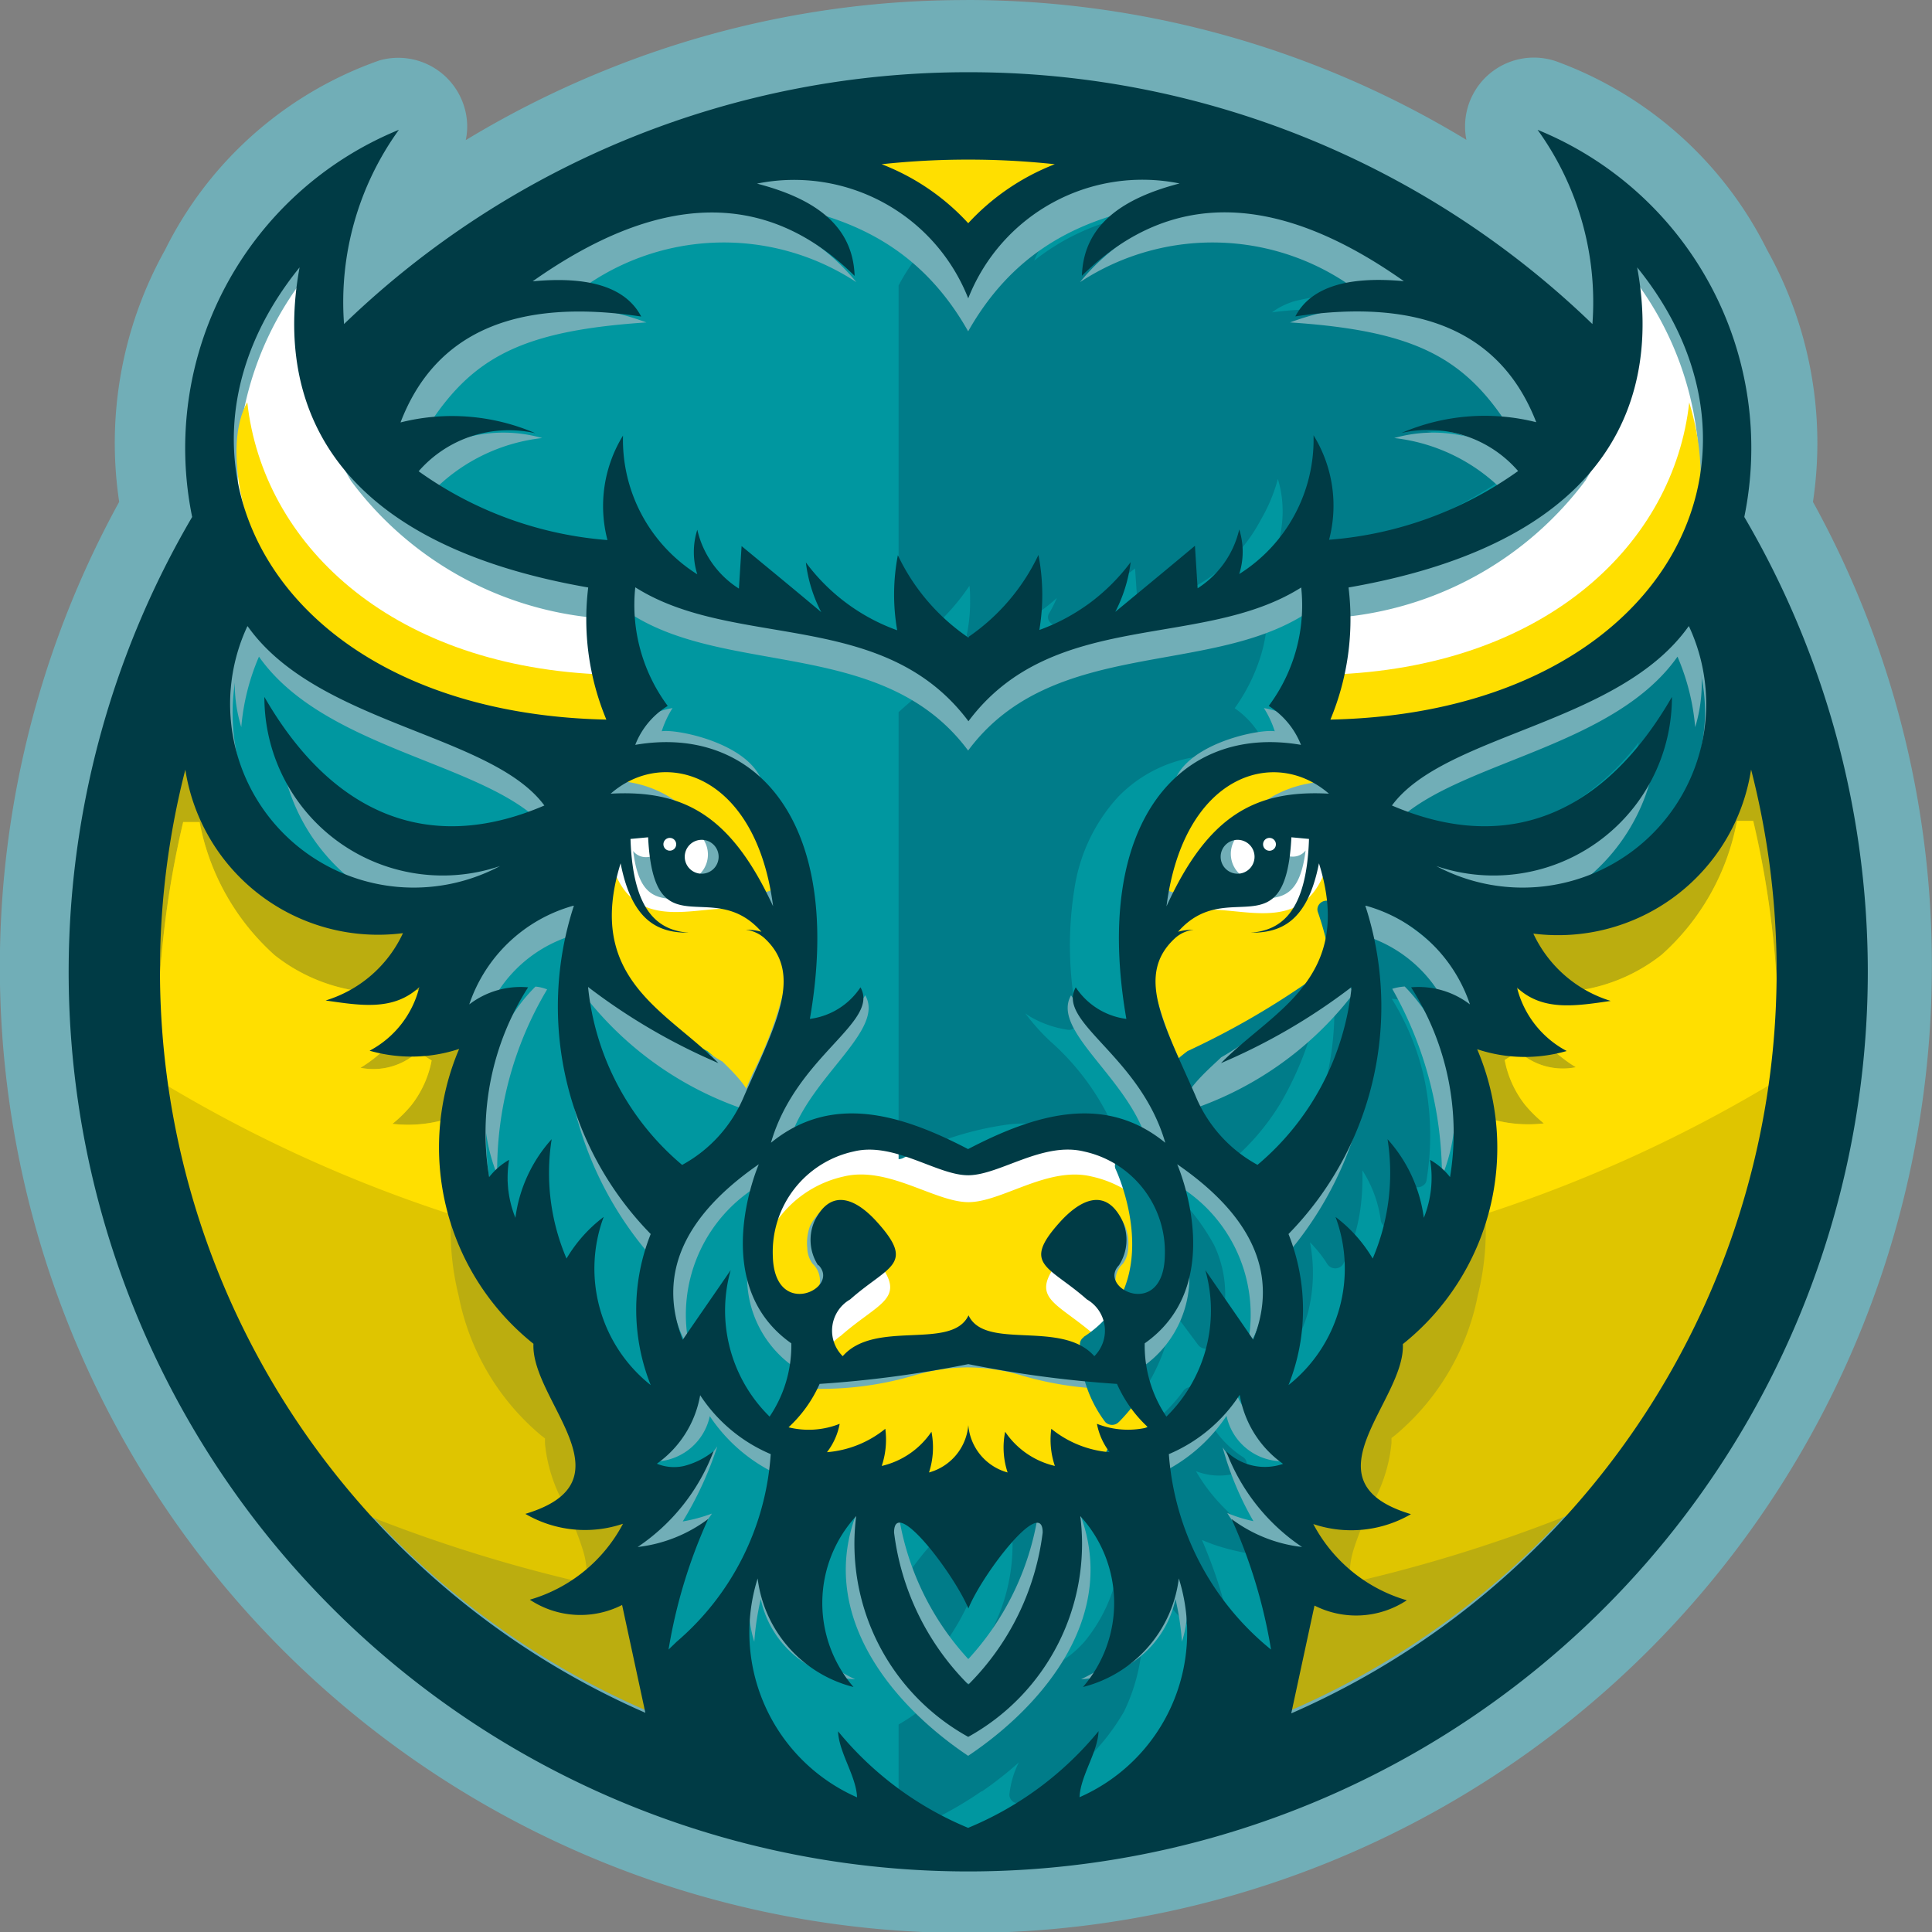 <svg xmlns="http://www.w3.org/2000/svg" width="26" height="26.004" viewBox="0 0 26 26.004"><rect x="0" y="0" width="26" height="26.004" fill="#808080" stroke="none"/><g transform="translate(-6.358 -6.079)"><g transform="translate(6.358 6.079)"><path d="M42.89,29.31a12.953,12.953,0,0,1,6.734,1.882.926.926,0,0,1,1.208-1.057,5.137,5.137,0,0,1,2.839,2.539,5.328,5.328,0,0,1,.617,3.39,12.877,12.877,0,0,1,1.6,6.249h0a13,13,0,1,1-24.394-6.249,5.328,5.328,0,0,1,.617-3.39A5.1,5.1,0,0,1,35,30.122a.928.928,0,0,1,1.142.641.894.894,0,0,1,.016.433,13.034,13.034,0,0,1,1.875-.94,12.86,12.86,0,0,1,4.859-.945Z" transform="translate(-29.89 -29.31)" fill="#71aeb7"></path><path d="M48.139,49.19l-.009.047a3.678,3.678,0,0,0,.444,2.6,4.626,4.626,0,0,0,3.188,1.833l.107.02a.122.122,0,0,1,.09.142,3.271,3.271,0,0,0,.007.93,5.305,5.305,0,0,0,.228.92.126.126,0,0,1-.066.156.107.107,0,0,1-.048.007,5.69,5.69,0,0,1-3.706-1.3,4,4,0,0,1-1-1.353,3.753,3.753,0,0,1-.325-1.6,4.326,4.326,0,0,1,.9-2.495.1.1,0,0,1,.156-.017.131.131,0,0,1,.039.121Zm17.491.048-.009-.048a.126.126,0,0,1,.039-.119.1.1,0,0,1,.156.017,4.33,4.33,0,0,1,.9,2.495,3.753,3.753,0,0,1-.325,1.6,4,4,0,0,1-1,1.353,5.68,5.68,0,0,1-3.706,1.3.086.086,0,0,1-.048-.007.126.126,0,0,1-.066-.156,5.306,5.306,0,0,0,.228-.92,3.271,3.271,0,0,0,.007-.93.121.121,0,0,1,.09-.142l.107-.02a4.639,4.639,0,0,0,3.186-1.833,3.663,3.663,0,0,0,.446-2.6Z" transform="translate(-43.85 -45.365)" fill="#fff" fill-rule="evenodd"></path><path d="M51.817,64.589c.31.054.519.727.354.963-4.18.674-5.707-3.5-5.053-4.622.209,1.893,1.9,3.519,4.7,3.659Zm10.008,0c-.362.142-.461.689-.383,1.075,3.322-.076,5.9-2.046,5.081-4.732-.209,1.891-1.9,3.517-4.7,3.657Z" transform="translate(-43.79 -55.516)" fill="#ffdf00" fill-rule="evenodd"></path><path d="M87.648,93.353l.371.035,0,.114c-.041,1.328-.585,1.5-1.155,1.483-.106,0-.212-.013-.315-.024a1.586,1.586,0,0,0-.516,0l-.125-.2a1.183,1.183,0,0,1,.971-.4c.3-.013.544-.022.622-.652l-.017.02a.215.215,0,0,1-.153.063.212.212,0,0,1-.1-.022.369.369,0,0,1-.369.354.362.362,0,0,1-.259-.108.369.369,0,1,1,.522-.522l0,0a.224.224,0,0,1,.048-.075.216.216,0,0,1,.306,0,.177.177,0,0,1,.037.052l.007-.136.123.013Zm-9.6.024.382-.035.007.136a.2.2,0,0,1,.037-.05.216.216,0,0,1,.306,0,.224.224,0,0,1,.048.075l0,0a.369.369,0,1,1,.261.63.362.362,0,0,1-.259-.108.371.371,0,0,1-.108-.248.21.21,0,0,1-.1.022.215.215,0,0,1-.153-.063l-.017-.02c.078.63.322.639.622.652a1.187,1.187,0,0,1,.971.4l-.125.2a1.489,1.489,0,0,0-.516,0c-.1.009-.209.02-.315.024-.57.019-1.114-.153-1.155-1.483l0-.114.11-.013Z" transform="translate(-69.931 -82.264)" fill="#fff" fill-rule="evenodd"></path><path d="M86.547,89.192a2.117,2.117,0,0,1-.061,1.7,3.515,3.515,0,0,1-.939,1.017,2.99,2.99,0,0,0-.8.859L84.63,93a.123.123,0,0,1-.164.054.116.116,0,0,1-.056-.06l-.246-.557a5.292,5.292,0,0,1-.447-1.239,1.064,1.064,0,0,1,.348-1.03.645.645,0,0,1,.149-.1.105.105,0,0,1-.034-.006l-.231-.065a.121.121,0,0,1-.086-.142,3.731,3.731,0,0,1,.222-.889,2.358,2.358,0,0,1,.412-.695,1.746,1.746,0,0,1,.294-.272l.007,0a1.518,1.518,0,0,1,.33-.183,1.375,1.375,0,0,1,.348-.091,1.418,1.418,0,0,1,.773.119,1.579,1.579,0,0,1,.371.24.123.123,0,0,1,.03.145l-.084.207a.123.123,0,0,1-.119.076,2.554,2.554,0,0,0-.667.041,1.537,1.537,0,0,0-.54.224,1.951,1.951,0,0,0-.475.464,4.184,4.184,0,0,0-.44.764.132.132,0,0,1-.022.034.616.616,0,0,1,.078-.022.125.125,0,0,1,.129.048,1.094,1.094,0,0,0-.242.207c.587-.17,1.744.57,1.887-1.129a.105.105,0,0,1,.034-.006l.233-.013a.109.109,0,0,1,.125.076ZM80.48,96.521a2.542,2.542,0,0,1,.753-.117,2.6,2.6,0,0,1,.753.117,4.441,4.441,0,0,0,1.4.17h.078l.034.071a2.091,2.091,0,0,0,.173.307,1.509,1.509,0,0,0,.248.281l.164.147-.211.061a1.107,1.107,0,0,1-.592.009.766.766,0,0,0,.1.16l.173.222-.281-.026a1.358,1.358,0,0,1-.721-.244.98.98,0,0,0,.054.289l.075.229-.229-.076a2.1,2.1,0,0,1-.449-.2.933.933,0,0,1-.13-.1,1.457,1.457,0,0,0,.05.244l.063.229-.224-.082a1.127,1.127,0,0,1-.473-.322.688.688,0,0,1-.054-.075.7.7,0,0,1-.056.075,1.127,1.127,0,0,1-.473.322l-.224.082.063-.229a1.671,1.671,0,0,0,.05-.244.933.933,0,0,1-.13.1,2.016,2.016,0,0,1-.449.2l-.229.076.075-.231a.923.923,0,0,0,.054-.289,1.363,1.363,0,0,1-.721.244l-.279.026.173-.222a.765.765,0,0,0,.1-.16,1.106,1.106,0,0,1-.592-.009l-.211-.061.164-.147a1.637,1.637,0,0,0,.248-.281,2.112,2.112,0,0,0,.173-.307L79,96.689h.078a4.42,4.42,0,0,0,1.4-.168ZM79.071,94.79a.368.368,0,0,0,.071.218.312.312,0,0,1,.065.371.455.455,0,0,1-.265.22.477.477,0,0,1-.371-.017.65.65,0,0,1-.306-.63,1.6,1.6,0,0,1,.33-1.032,1.7,1.7,0,0,1,.937-.594,1.923,1.923,0,0,1,1.131.183,1.1,1.1,0,0,0,1.135,0,1.918,1.918,0,0,1,1.131-.183,1.708,1.708,0,0,1,.937.594,1.59,1.59,0,0,1,.33,1.032.658.658,0,0,1-.306.632.477.477,0,0,1-.371.017.471.471,0,0,1-.265-.222.309.309,0,0,1,.065-.371.379.379,0,0,0,.071-.22.6.6,0,0,0-.043-.287.635.635,0,0,0-.121-.171.209.209,0,0,0-.134-.061.342.342,0,0,0-.158.039,1.047,1.047,0,0,0-.287.235c-.279.309-.279.421-.153.537.048.043.116.093.19.149.1.073.211.156.333.265a.835.835,0,0,1,.16.151.639.639,0,0,1,.034.777.467.467,0,0,1-.082.088l-.091.075-.078-.088a1.273,1.273,0,0,0-.917-.263,1.272,1.272,0,0,1-.816-.2,1.269,1.269,0,0,1-.816.2,1.282,1.282,0,0,0-.917.263l-.078.088-.091-.075a.467.467,0,0,1-.082-.088.637.637,0,0,1-.116-.348.646.646,0,0,1,.149-.427.814.814,0,0,1,.164-.153c.121-.108.235-.19.332-.263a2.37,2.37,0,0,0,.19-.149c.127-.116.127-.227-.153-.537a1.047,1.047,0,0,0-.287-.235.3.3,0,0,0-.158-.039.214.214,0,0,0-.136.061.635.635,0,0,0-.121.171.676.676,0,0,0-.037.287Zm-3.178-6.725a1.551,1.551,0,0,1,.363-.235,1.418,1.418,0,0,1,.773-.119,1.457,1.457,0,0,1,.348.091,1.537,1.537,0,0,1,.335.188,1.813,1.813,0,0,1,.294.272,2.412,2.412,0,0,1,.414.7,3.745,3.745,0,0,1,.224.9.122.122,0,0,1-.088.132l-.231.067a.105.105,0,0,1-.034.006.709.709,0,0,1,.149.1,1.068,1.068,0,0,1,.348,1.03,5.3,5.3,0,0,1-.449,1.246l-.242.551a.123.123,0,0,1-.16.063.12.12,0,0,1-.061-.06l-.116-.227a2.974,2.974,0,0,0-.8-.857l-.006-.006a3.531,3.531,0,0,1-.933-1.013,2.117,2.117,0,0,1-.061-1.7.123.123,0,0,1,.127-.086l.233.013a.077.077,0,0,1,.03.006c.143,1.7,1.3.959,1.887,1.129A1.047,1.047,0,0,0,78,90.051l0-.006A.125.125,0,0,1,78.125,90a.643.643,0,0,1,.08.022.107.107,0,0,1-.024-.039,4.21,4.21,0,0,0-.436-.756,1.98,1.98,0,0,0-.473-.464,1.5,1.5,0,0,0-.54-.224,2.549,2.549,0,0,0-.667-.041.12.12,0,0,1-.119-.076l-.088-.214a.115.115,0,0,1,.035-.145Z" transform="translate(-68.207 -78.002)" fill="#ffdf00" fill-rule="evenodd"></path><path d="M90.663,119.17a1.046,1.046,0,0,0-.71.261.551.551,0,0,0-.073.883.646.646,0,0,1,.214-.244c.481-.423.844-.486.568-.9Zm3.07,1.144a.537.537,0,0,0-.05-.807,1.034,1.034,0,0,0-.732-.337c-.274.414.089.477.568.9a.646.646,0,0,1,.214.244Zm.9-1.155a1.426,1.426,0,0,0-1.1-1.908c-.6-.1-1.3.391-1.753.4s-1.112-.5-1.706-.352c-1.043.255-1.541.915-1.1,1.863a1.5,1.5,0,0,1,1.157-1.235c.594-.145,1.217.337,1.669.345s1.075-.49,1.669-.345a1.494,1.494,0,0,1,1.159,1.233Z" transform="translate(-78.778 -102.094)" fill="#fff" fill-rule="evenodd"></path><path d="M57.6,64.121a4.517,4.517,0,0,1-.98.564.116.116,0,0,1-.083,0,4.437,4.437,0,0,1-.979-.564,4.563,4.563,0,0,1-.456-.39,1.355,1.355,0,0,1,.116.43.1.1,0,0,1-.014.062.112.112,0,0,1-.151.046,2.786,2.786,0,0,1-1.246-1.223,2.732,2.732,0,0,1-.128-1.826.111.111,0,0,1,.216,0,2.227,2.227,0,0,0,.4.887,1.331,1.331,0,0,0,.5.387,1.877,1.877,0,0,1-.26-.9,1.975,1.975,0,0,1,.471-1.247.111.111,0,0,1,.2.081,2.71,2.71,0,0,0,.262,1.6,3.377,3.377,0,0,0,1.111,1.2,3.363,3.363,0,0,0,1.111-1.2,2.71,2.71,0,0,0,.262-1.6.109.109,0,0,1,.043-.1.112.112,0,0,1,.157.019,1.976,1.976,0,0,1,.473,1.251,1.9,1.9,0,0,1-.26.9,1.314,1.314,0,0,0,.5-.387,2.236,2.236,0,0,0,.4-.881.114.114,0,0,1,.085-.089.111.111,0,0,1,.133.084,2.731,2.731,0,0,1-.128,1.826,2.786,2.786,0,0,1-1.246,1.223.125.125,0,0,1-.058.014.113.113,0,0,1-.107-.117,1.331,1.331,0,0,1,.116-.433,4.8,4.8,0,0,1-.454.388ZM51.618,53.249a9.771,9.771,0,0,0,1.453.912,2.222,2.222,0,0,1,.534.648l.065-.148.039.11a.115.115,0,0,1,0,.086,2.3,2.3,0,0,1-.374.577,1.7,1.7,0,0,1-.49.38.111.111,0,0,1-.119-.012,3.032,3.032,0,0,1-.795-.945,4.692,4.692,0,0,1-.492-1.5.111.111,0,0,1,.092-.129.117.117,0,0,1,.09.024Zm8.51.916a9.728,9.728,0,0,0,1.459-.914.1.1,0,0,1,.09-.024.112.112,0,0,1,.092.129,4.692,4.692,0,0,1-.492,1.5,3.1,3.1,0,0,1-.795.945.114.114,0,0,1-.119.012,1.725,1.725,0,0,1-.49-.38,2.3,2.3,0,0,1-.374-.577.107.107,0,0,1,0-.086l.039-.107.063.144a2.134,2.134,0,0,1,.531-.646Zm1.7.435a4.385,4.385,0,0,0-.087-2.313.116.116,0,0,1,0-.064.112.112,0,0,1,.136-.081,1.9,1.9,0,0,1,.916.527,2.744,2.744,0,0,1,.538.857.115.115,0,0,1-.014.112.109.109,0,0,1-.155.021.952.952,0,0,0-.34-.172l0,0a.962.962,0,0,0-.168-.029,3.627,3.627,0,0,1,.4,1.06,4.056,4.056,0,0,1,.031,1.38.107.107,0,0,1-.037.069.11.11,0,0,1-.157-.01l-.051-.058c0,.058,0,.117-.009.174a1.411,1.411,0,0,1-.1.39.114.114,0,0,1-.094.076.111.111,0,0,1-.123-.1,1.749,1.749,0,0,0-.148-.524c-.024-.052-.049-.1-.078-.151a3.469,3.469,0,0,1-.015.442,2.545,2.545,0,0,1-.216.813.108.108,0,0,1-.046.05.111.111,0,0,1-.151-.041,1.731,1.731,0,0,0-.2-.278l-.015-.017a2.362,2.362,0,0,1-.024.943,1.965,1.965,0,0,1-.7,1.074.112.112,0,0,1-.179-.125,2.592,2.592,0,0,0,.184-.938,2.868,2.868,0,0,0-.186-1,.111.111,0,0,1,.022-.113A4.716,4.716,0,0,0,61.826,54.6Zm-2.141,4.582a2.082,2.082,0,0,0,.395-.443.111.111,0,0,1,.075-.053.113.113,0,0,1,.131.089,1.389,1.389,0,0,0,.194.5,1.309,1.309,0,0,0,.332.347.112.112,0,0,1-.019.2.691.691,0,0,1-.388.043.737.737,0,0,1-.165-.048,2.392,2.392,0,0,0,.259.392,2.853,2.853,0,0,0,.572.529.116.116,0,0,1,.046.11.11.11,0,0,1-.128.093,2.74,2.74,0,0,1-.519-.132c-.053-.021-.106-.043-.157-.067.075.191.14.378.2.565a7.281,7.281,0,0,1,.2.871.112.112,0,0,1-.187.1,5.18,5.18,0,0,1-.962-1.182,3.213,3.213,0,0,1-.427-1.51.112.112,0,0,1,.066-.107,2.112,2.112,0,0,0,.485-.3Zm-5.771-3.433s-.659,1.515.393,2.259a.114.114,0,0,1,.048.093,1.817,1.817,0,0,1-.315,1.053.112.112,0,0,1-.157.012l-.012-.012a2.725,2.725,0,0,1-.543-.94,1.844,1.844,0,0,1-.082-.608l-.349.512a.111.111,0,0,1-.155.029A.12.12,0,0,1,52.7,58.1a1.675,1.675,0,0,1,0-1.319,2.867,2.867,0,0,1,1.045-1.16.11.11,0,0,1,.165.132Zm4.942,2.259c1.052-.746.395-2.256.393-2.259a.114.114,0,0,1,.012-.107.111.111,0,0,1,.155-.029,2.867,2.867,0,0,1,1.045,1.16,1.675,1.675,0,0,1,0,1.319.12.12,0,0,1-.041.052.11.11,0,0,1-.155-.029l-.349-.512a1.844,1.844,0,0,1-.082.608,2.721,2.721,0,0,1-.54.935l-.017.017a.109.109,0,0,1-.157-.012,1.817,1.817,0,0,1-.315-1.053.118.118,0,0,1,.048-.089Zm-2.276-9.231a.111.111,0,0,1-.1-.046,2.537,2.537,0,0,1-.533-.493,3.107,3.107,0,0,1-.231-.325c-.005.06-.007.12-.009.179a2.333,2.333,0,0,0,.037.457.113.113,0,0,1-.09.131.11.11,0,0,1-.058-.005,2.556,2.556,0,0,1-.739-.407,2.7,2.7,0,0,1-.221-.2c.027.072.058.139.09.2a.114.114,0,0,1-.049.151.11.11,0,0,1-.121-.014l-.887-.742-.022.347a.111.111,0,0,1-.117.1.108.108,0,0,1-.061-.024,1.634,1.634,0,0,1-.364-.347l-.036-.048a.553.553,0,0,0,.022.076.113.113,0,0,1-.066.144.111.111,0,0,1-.082,0,2.064,2.064,0,0,1-.817-.9,2.286,2.286,0,0,1-.213-.555,1.663,1.663,0,0,0,0,.864.113.113,0,0,1-.08.137.093.093,0,0,1-.037,0,5.168,5.168,0,0,1-1.4-.316,5.1,5.1,0,0,1-1.157-.624.114.114,0,0,1-.027-.156l.01-.014a1.6,1.6,0,0,1,.717-.488,1.382,1.382,0,0,1,.145-.04L50,45.827a3.264,3.264,0,0,0-.916.07.112.112,0,0,1-.131-.088.108.108,0,0,1,.005-.062,2.223,2.223,0,0,1,1.2-1.314,3.56,3.56,0,0,1,1.835-.208.852.852,0,0,0-.279-.151,2.208,2.208,0,0,0-.89-.062.111.111,0,0,1-.121-.1.114.114,0,0,1,.046-.1,4.408,4.408,0,0,1,2.349-.94,2.625,2.625,0,0,1,1.816.658.939.939,0,0,0-.281-.412,2.144,2.144,0,0,0-.877-.412.113.113,0,0,1,.02-.222,3.36,3.36,0,0,1,1.7.249,2.362,2.362,0,0,1,1.1,1.127,2.362,2.362,0,0,1,1.1-1.127,3.36,3.36,0,0,1,1.7-.249.113.113,0,0,1,.1.12.111.111,0,0,1-.092.1,2.166,2.166,0,0,0-.87.409.954.954,0,0,0-.281.412,2.633,2.633,0,0,1,1.816-.658,4.394,4.394,0,0,1,2.349.94.114.114,0,0,1,.027.156.108.108,0,0,1-.107.046,2.206,2.206,0,0,0-.883.062.852.852,0,0,0-.279.151A3.56,3.56,0,0,1,63,44.432a2.223,2.223,0,0,1,1.2,1.314.113.113,0,0,1-.065.146.115.115,0,0,1-.068,0,3.278,3.278,0,0,0-.909-.069l-.083.007c.049.012.1.024.145.04a1.594,1.594,0,0,1,.72.491.111.111,0,0,1-.012.158l0,.009a5.035,5.035,0,0,1-1.157.624,5.168,5.168,0,0,1-1.4.316.113.113,0,0,1-.121-.1.1.1,0,0,1,.005-.045,1.7,1.7,0,0,0,.049-.539,1.617,1.617,0,0,0-.054-.318,2.357,2.357,0,0,1-.213.555,2.074,2.074,0,0,1-.82.9.112.112,0,0,1-.145-.064.106.106,0,0,1,0-.079c.009-.024.015-.05.022-.076l-.036.048a1.634,1.634,0,0,1-.369.35.111.111,0,0,1-.155-.026.121.121,0,0,1-.02-.058l-.022-.347-.887.742a.11.11,0,0,1-.157-.015.112.112,0,0,1-.01-.129,1.9,1.9,0,0,0,.087-.2,2.7,2.7,0,0,1-.221.2,2.557,2.557,0,0,1-.739.407.111.111,0,0,1-.145-.131,2.426,2.426,0,0,0,.036-.454c0-.058,0-.117-.009-.179a2.874,2.874,0,0,1-.231.325,2.492,2.492,0,0,1-.533.493.112.112,0,0,1-.09.046l-.005,0Zm-4.456.05a2.249,2.249,0,0,1-.063-.845.1.1,0,0,1,.017-.048.11.11,0,0,1,.153-.034,4.759,4.759,0,0,0,1.78.545,3.821,3.821,0,0,1,2.57,1.16,3.818,3.818,0,0,1,2.57-1.16A4.78,4.78,0,0,0,60.93,47.9a.109.109,0,0,1,.051-.019.111.111,0,0,1,.123.1,2.244,2.244,0,0,1-.063.845,2.561,2.561,0,0,1-.325.722,1.131,1.131,0,0,1,.2.194,1.28,1.28,0,0,1,.182.313.108.108,0,0,1,.007.062.112.112,0,0,1-.129.093,2.112,2.112,0,0,0-.727-.007,1.63,1.63,0,0,0-.962.539,2.438,2.438,0,0,0-.534,1.223,5.286,5.286,0,0,0,.039,1.78.153.153,0,0,1,0,.04.111.111,0,0,1-.129.089,1.217,1.217,0,0,1-.424-.156,1.123,1.123,0,0,1-.094-.064,2.732,2.732,0,0,0,.306.375,3.4,3.4,0,0,1,.851,1.352.109.109,0,0,1-.019.11.11.11,0,0,1-.157.015,1.535,1.535,0,0,0-1.188-.357,3.7,3.7,0,0,0-1.3.452.11.11,0,0,1-.111,0,3.731,3.731,0,0,0-1.3-.455,1.55,1.55,0,0,0-1.188.357.112.112,0,0,1-.179-.119,3.381,3.381,0,0,1,.853-1.361,2.739,2.739,0,0,0,.308-.375,1.128,1.128,0,0,1-.094.064,1.246,1.246,0,0,1-.42.155.117.117,0,0,1-.043,0,.113.113,0,0,1-.092-.131,5.286,5.286,0,0,0,.039-1.78,2.46,2.46,0,0,0-.534-1.223,1.634,1.634,0,0,0-.962-.539,2.112,2.112,0,0,0-.727.007.108.108,0,0,1-.061-.007.114.114,0,0,1-.06-.148,1.29,1.29,0,0,1,.182-.313,1.132,1.132,0,0,1,.2-.194,2.539,2.539,0,0,1-.323-.715l0-.005Zm-5.319,1.6a2.7,2.7,0,0,1,.126-1.953.107.107,0,0,1,.039-.048.109.109,0,0,1,.155.027,4.69,4.69,0,0,0,2.19,1.368,3.974,3.974,0,0,1,1.733,1.017.171.171,0,0,1,.019.029.113.113,0,0,1-.058.148,2.755,2.755,0,0,1-2.158.12,3.158,3.158,0,0,1-1.372-1.125,2.3,2.3,0,0,0,.8,1.28,2.437,2.437,0,0,0,1.84.361c.077-.01.155-.022.237-.038a.11.11,0,0,1,.116.043.112.112,0,0,1-.026.156,2.037,2.037,0,0,1-1.533.289,2.926,2.926,0,0,1-1.256-.538,2.419,2.419,0,0,1-.848-1.136Zm19.424-1.955a2.7,2.7,0,0,1,.126,1.953,2.431,2.431,0,0,1-.848,1.136,2.914,2.914,0,0,1-1.256.538,2.039,2.039,0,0,1-1.533-.289.113.113,0,0,1-.026-.156.11.11,0,0,1,.116-.043c.08.015.16.027.237.038a2.437,2.437,0,0,0,1.84-.361,2.293,2.293,0,0,0,.8-1.28,3.158,3.158,0,0,1-1.372,1.125,2.755,2.755,0,0,1-2.158-.12.112.112,0,0,1-.058-.148.122.122,0,0,1,.019-.029,3.964,3.964,0,0,1,1.733-1.017,4.69,4.69,0,0,0,2.19-1.368.11.11,0,0,1,.155-.027.1.1,0,0,1,.039.048ZM51.463,52.287a4.385,4.385,0,0,0-.087,2.313,4.651,4.651,0,0,0,1.082,1.966.112.112,0,0,1,.022.113,2.907,2.907,0,0,0-.186,1,2.591,2.591,0,0,0,.184.938.112.112,0,0,1-.179.125,1.949,1.949,0,0,1-.7-1.074,2.394,2.394,0,0,1-.024-.943l-.015.017a1.543,1.543,0,0,0-.2.278.111.111,0,0,1-.151.041.117.117,0,0,1-.046-.05,2.5,2.5,0,0,1-.216-.813,3.459,3.459,0,0,1-.015-.442c-.029.05-.054.1-.078.151a1.668,1.668,0,0,0-.148.524.113.113,0,0,1-.124.1.109.109,0,0,1-.092-.076,1.442,1.442,0,0,1-.1-.39,1.463,1.463,0,0,1-.009-.174l-.051.057a.11.11,0,0,1-.157.01.113.113,0,0,1-.036-.069,4.056,4.056,0,0,1,.031-1.38,3.641,3.641,0,0,1,.395-1.06,1.153,1.153,0,0,0-.168.029l0,0a.951.951,0,0,0-.34.172.111.111,0,0,1-.168-.132,2.764,2.764,0,0,1,.538-.857,1.9,1.9,0,0,1,.916-.527.112.112,0,0,1,.136.081.173.173,0,0,1-.007.067Zm1.656,6.446a1.973,1.973,0,0,0,.887.746.112.112,0,0,1,.066.107,3.219,3.219,0,0,1-.427,1.51,5.135,5.135,0,0,1-.962,1.182.11.11,0,0,1-.158-.005.109.109,0,0,1-.027-.1,7.143,7.143,0,0,1,.2-.868c.056-.187.121-.375.194-.565a2.4,2.4,0,0,1-.676.2.112.112,0,0,1-.128-.093.109.109,0,0,1,.046-.108,2.952,2.952,0,0,0,.572-.529,2.468,2.468,0,0,0,.259-.392.838.838,0,0,1-.165.048.69.69,0,0,1-.388-.043.113.113,0,0,1-.063-.146.1.1,0,0,1,.044-.053,1.309,1.309,0,0,0,.332-.347,1.389,1.389,0,0,0,.194-.5.112.112,0,0,1,.131-.089.1.1,0,0,1,.07.045Zm3.259,3.847a3.253,3.253,0,0,1-.9-1.95.289.289,0,0,1,.051-.182.182.182,0,0,1,.248-.033.9.9,0,0,1,.2.156,4.128,4.128,0,0,1,.6.821,4.178,4.178,0,0,1,.6-.821.831.831,0,0,1,.194-.153l.007,0a.183.183,0,0,1,.248.033.286.286,0,0,1,.051.182,3.253,3.253,0,0,1-.9,1.95l-.112.148a.147.147,0,0,1-.022.024.112.112,0,0,1-.157-.021l-.116-.151Z" transform="translate(-43.551 -40.016)" fill="#0097a0" fill-rule="evenodd"></path><path d="M105.978,64.121a5.081,5.081,0,0,1-1.073.564.138.138,0,0,1-.045.009V63.224a3.5,3.5,0,0,0,1.217-1.2,2.507,2.507,0,0,0,.287-1.6.1.1,0,0,1,.047-.1.131.131,0,0,1,.171.019,1.878,1.878,0,0,1,.518,1.251,1.775,1.775,0,0,1-.285.9,1.429,1.429,0,0,0,.548-.387,2.15,2.15,0,0,0,.434-.881.119.119,0,0,1,.093-.089.122.122,0,0,1,.145.084,2.514,2.514,0,0,1-.14,1.826,2.935,2.935,0,0,1-1.364,1.223.148.148,0,0,1-.063.014.117.117,0,0,1-.117-.117,1.241,1.241,0,0,1,.127-.433,4.921,4.921,0,0,1-.5.392Zm-1.118-1.347V61.393a4.22,4.22,0,0,1,.656-.821.9.9,0,0,1,.212-.153l.007,0a.213.213,0,0,1,.272.033.269.269,0,0,1,.056.182,3.137,3.137,0,0,1-.98,1.95l-.123.148a.154.154,0,0,1-.024.024.14.14,0,0,1-.076.022Zm0-7.158V49.6a4.366,4.366,0,0,1,2.813-1.16,5.6,5.6,0,0,0,1.945-.541.126.126,0,0,1,.056-.019.12.12,0,0,1,.134.1,2.057,2.057,0,0,1-.069.845,2.459,2.459,0,0,1-.356.722,1.2,1.2,0,0,1,.218.194,1.26,1.26,0,0,1,.2.313.1.1,0,0,1,.007.062.122.122,0,0,1-.142.093,2.528,2.528,0,0,0-.8-.007,1.834,1.834,0,0,0-1.053.539,2.343,2.343,0,0,0-.585,1.223,4.836,4.836,0,0,0,.043,1.78.141.141,0,0,1,0,.04.122.122,0,0,1-.142.089,1.414,1.414,0,0,1-.464-.156c-.035-.019-.069-.041-.1-.064a2.8,2.8,0,0,0,.335.375,3.384,3.384,0,0,1,.931,1.352.1.1,0,0,1-.02.11.129.129,0,0,1-.171.015,1.792,1.792,0,0,0-1.3-.357,4.311,4.311,0,0,0-1.418.452.145.145,0,0,1-.065.015Zm0-6.84V43.858a2.482,2.482,0,0,1,1.205-1.127,3.993,3.993,0,0,1,1.865-.249.117.117,0,0,1,.114.12.115.115,0,0,1-.1.1,2.474,2.474,0,0,0-.952.409.955.955,0,0,0-.307.412,3.052,3.052,0,0,1,1.988-.658,5.079,5.079,0,0,1,2.571.94.107.107,0,0,1,.03.156.124.124,0,0,1-.117.046,2.635,2.635,0,0,0-.967.062.963.963,0,0,0-.306.151,4.238,4.238,0,0,1,2.008.208,2.313,2.313,0,0,1,1.312,1.314.111.111,0,0,1-.071.146.137.137,0,0,1-.075,0,3.918,3.918,0,0,0-.995-.069l-.091.007c.054.012.106.024.158.04a1.76,1.76,0,0,1,.788.491.1.1,0,0,1-.013.158l-.007.009a5.7,5.7,0,0,1-1.267.624,6.113,6.113,0,0,1-1.535.316.12.12,0,0,1-.132-.1.09.09,0,0,1,.006-.045,1.56,1.56,0,0,0,.054-.539,1.492,1.492,0,0,0-.06-.318,2.238,2.238,0,0,1-.233.555,2.163,2.163,0,0,1-.9.9.127.127,0,0,1-.158-.064.1.1,0,0,1,0-.079c.009-.024.017-.05.024-.076l-.039.048a1.733,1.733,0,0,1-.4.351.129.129,0,0,1-.17-.026.114.114,0,0,1-.022-.058l-.024-.347-.971.742a.129.129,0,0,1-.171-.015.1.1,0,0,1-.011-.129,1.816,1.816,0,0,0,.1-.2,2.859,2.859,0,0,1-1.051.6.123.123,0,0,1-.155-.069.1.1,0,0,1,0-.062,2.221,2.221,0,0,0,.039-.454c0-.058,0-.117-.009-.179a2.894,2.894,0,0,1-.253.325,2.651,2.651,0,0,1-.583.493.127.127,0,0,1-.1.046l-.006,0Zm3.882,5.388a10.83,10.83,0,0,0,1.6-.914.123.123,0,0,1,.1-.024.114.114,0,0,1,.1.129,4.419,4.419,0,0,1-.538,1.5,3.19,3.19,0,0,1-.87.945.135.135,0,0,1-.13.012,1.877,1.877,0,0,1-.537-.38,2.293,2.293,0,0,1-.41-.577.1.1,0,0,1,0-.086l.043-.107.069.144a2.188,2.188,0,0,1,.581-.646Zm1.859.435a4.021,4.021,0,0,0-.1-2.313.106.106,0,0,1,0-.064.124.124,0,0,1,.149-.081,2.128,2.128,0,0,1,1,.527,2.723,2.723,0,0,1,.589.857.107.107,0,0,1-.015.112.127.127,0,0,1-.17.021,1.082,1.082,0,0,0-.373-.172l0,0a1.144,1.144,0,0,0-.184-.029,3.438,3.438,0,0,1,.434,1.06,3.711,3.711,0,0,1,.034,1.38.1.1,0,0,1-.041.069.128.128,0,0,1-.171-.01L111.7,55.9c0,.058,0,.117-.009.174a1.313,1.313,0,0,1-.108.39.122.122,0,0,1-.1.076.12.12,0,0,1-.134-.1,1.635,1.635,0,0,0-.162-.524c-.026-.052-.054-.1-.086-.151a3.172,3.172,0,0,1-.017.442,2.374,2.374,0,0,1-.237.813.112.112,0,0,1-.05.05.128.128,0,0,1-.166-.041,1.743,1.743,0,0,0-.218-.278l-.017-.017a2.163,2.163,0,0,1-.026.943,1.958,1.958,0,0,1-.771,1.074.132.132,0,0,1-.127.021.11.11,0,0,1-.069-.146,2.4,2.4,0,0,0,.2-.938,2.649,2.649,0,0,0-.2-1,.1.1,0,0,1,.024-.113A4.611,4.611,0,0,0,110.6,54.6Zm-2.344,4.582a2.158,2.158,0,0,0,.432-.443.121.121,0,0,1,.082-.053.124.124,0,0,1,.143.089,1.321,1.321,0,0,0,.212.5,1.369,1.369,0,0,0,.363.347.116.116,0,0,1,.048.053.111.111,0,0,1-.069.146.823.823,0,0,1-.425.043.865.865,0,0,1-.181-.048,2.387,2.387,0,0,0,.283.392,3.035,3.035,0,0,0,.626.529.111.111,0,0,1,.05.11.12.12,0,0,1-.14.093,3.231,3.231,0,0,1-.568-.132c-.058-.021-.116-.043-.171-.067.082.191.153.378.214.565a6.754,6.754,0,0,1,.22.871.105.105,0,0,1-.032.1.131.131,0,0,1-.173.005,5.3,5.3,0,0,1-1.053-1.182,3.009,3.009,0,0,1-.468-1.51.112.112,0,0,1,.073-.107,2.361,2.361,0,0,0,.531-.3Zm-.907-1.173c1.151-.746.432-2.256.43-2.259a.106.106,0,0,1,.013-.107.129.129,0,0,1,.17-.029,2.969,2.969,0,0,1,1.144,1.16,1.543,1.543,0,0,1,0,1.32.122.122,0,0,1-.045.052.127.127,0,0,1-.17-.029l-.382-.512a1.7,1.7,0,0,1-.089.608,2.674,2.674,0,0,1-.591.935l-.019.017a.127.127,0,0,1-.171-.012A1.7,1.7,0,0,1,107.3,58.1a.115.115,0,0,1,.052-.089Zm8.072-9.539a2.325,2.325,0,0,1-.79,3.089,3.352,3.352,0,0,1-1.375.538,2.406,2.406,0,0,1-1.679-.289.107.107,0,0,1-.028-.156.127.127,0,0,1,.127-.043c.088.015.175.027.259.038a2.873,2.873,0,0,0,2.014-.361,2.279,2.279,0,0,0,.872-1.28,3.413,3.413,0,0,1-1.5,1.125,3.278,3.278,0,0,1-2.362-.12.108.108,0,0,1-.063-.148.122.122,0,0,1,.02-.029,4.436,4.436,0,0,1,1.9-1.017,5.221,5.221,0,0,0,2.4-1.368.127.127,0,0,1,.17-.027.1.1,0,0,1,.043.048Z" transform="translate(-92.767 -40.016)" fill="#007c89" fill-rule="evenodd"></path><path d="M56.633,62.223a3.311,3.311,0,0,1-1.484-2.545c-.568,1.392.453,2.62,1.484,3.31,1.031-.69,2.052-1.918,1.484-3.31a3.3,3.3,0,0,1-1.484,2.545Zm0-19.321c.579-1.106,1.778-1.325,3.279-1.219.007.675-2.093.038-3.279,2.135-1.184-2.1-3.284-1.461-3.278-2.135,1.5-.106,2.7.111,3.278,1.219Zm0,6.557c1.121-1.51,3.218-1,4.532-1.834.17-.082-.019-.428-.019-.438-1.419.9-3.378.134-4.513,1.661C55.5,47.32,53.54,48.09,52.12,47.188c0,.012-.191.356-.019.438,1.314.836,3.41.322,4.532,1.834Zm0,12.546.015.033a5,5,0,0,0,1.1-1.831c.012-.087-.133-.771-.163-.55a3.716,3.716,0,0,1-.95,2.029,3.709,3.709,0,0,1-.95-2.029c-.032-.221-.177.462-.163.55a5.026,5.026,0,0,0,1.1,1.831l.012-.033Zm1.52-.048a2.184,2.184,0,0,0,1.241-1.678,1.484,1.484,0,0,1,.116,1.173,3.642,3.642,0,0,0-.087-.574,1.365,1.365,0,0,1-1.27,1.079Zm3.514-9.52s-1.166.891-1.629,1.151c-.1.1-.473.413-.485.591.026.053-.015.086.012.135a4.589,4.589,0,0,0,2.234-1.56c.036-.139-.158-.164-.133-.317Zm-2.35,2.452s.039.115.1.4a2.032,2.032,0,0,1,.953,2.271c.657-1.146.078-2.142-1.053-2.668Zm.24,1.267a1.6,1.6,0,0,1-.682,1.17s.015.269.048.466a1.471,1.471,0,0,0,.635-1.635ZM63.868,46c.077-.05.245-.26.32-.313a1.916,1.916,0,0,0-1.821-.433,2.444,2.444,0,0,1,1.5.747Zm.153-.716c.063.01.4-.014.465,0-.029-1.5-1.826-2.213-3.521-1.586,1.772.118,2.418.509,3.056,1.586Zm-2.078-1.957a7.1,7.1,0,0,1,.829.084,2.869,2.869,0,0,0-4.634-.255,3.249,3.249,0,0,1,3.805.171Zm-.619,6.257c-.094-.017-1.852.421-1.942.416.06-.615,1.166-.836,1.377-.8a1.336,1.336,0,0,0-.146-.312c.451.079.56.329.711.694Zm-1.983,5.247a3.331,3.331,0,0,0-.323-.178c-.282-.822-1.268-1.435-1-1.9.381.617,1.275.954,1.319,2.079Zm6.867-7.333a2.025,2.025,0,0,1,.209,1.647,3.045,3.045,0,0,0-.238-.949c-.829,1.178-2.774,1.394-3.669,2.12-.267.3-.619.027-.517-.144.7-.957,3.295-1.363,4.215-2.675Zm-1.329,3.744a2.309,2.309,0,0,1-2.411-.353c1.654.31,2.9-.2,3.269-1.572.036-.058.133-.164.168-.226a2.6,2.6,0,0,1-1.026,2.151Zm-3.116.173c.039.134.054.421.2.534a1.819,1.819,0,0,1,1,.759c.053.2.379.435.6.257a3.076,3.076,0,0,0-1.79-1.55Zm.3,1.7a6.535,6.535,0,0,1-1.552,2.66c.034.091.31.466.334.555a4.75,4.75,0,0,0,1.218-3.214Zm.95,2.07a2.371,2.371,0,0,0-.505-2.55.742.742,0,0,0-.168.031,5.137,5.137,0,0,1,.669,2.6ZM60.2,57.961a2.594,2.594,0,0,1-1.087.831,4.079,4.079,0,0,0,.061.416,2.228,2.228,0,0,0,.936-.795.772.772,0,0,0,.8.61c-.14-.211-.635-.644-.715-1.062Zm.512,2.189c.18.038.334.01.536.043a7.552,7.552,0,0,1-1.19-1.356,4.173,4.173,0,0,0,.414.993,1.823,1.823,0,0,1-.352-.11.9.9,0,0,0,.592.43Zm-5.6,1.808a2.184,2.184,0,0,1-1.241-1.678,1.484,1.484,0,0,0-.116,1.173,3.642,3.642,0,0,1,.087-.574,1.367,1.367,0,0,0,1.27,1.079ZM51.6,52.438s1.263.947,1.726,1.207c.1.1.376.356.388.534-.026.053.015.086-.012.135a4.589,4.589,0,0,1-2.234-1.56c-.034-.139.158-.164.133-.317Zm2.352,2.452s-.039.115-.1.4a2.032,2.032,0,0,0-.953,2.271c-.659-1.146-.078-2.142,1.053-2.668Zm-.24,1.267a1.6,1.6,0,0,0,.682,1.17s-.015.269-.048.466a1.471,1.471,0,0,1-.635-1.635ZM49.4,46c-.077-.05-.245-.26-.32-.313a1.916,1.916,0,0,1,1.821-.433A2.44,2.44,0,0,0,49.4,46Zm-.153-.716c-.063.01-.4-.014-.465,0,.029-1.5,1.826-2.213,3.521-1.586-1.772.118-2.418.509-3.056,1.586Zm2.076-1.957a7.1,7.1,0,0,0-.829.084,2.869,2.869,0,0,1,4.634-.255,3.249,3.249,0,0,0-3.805.171Zm.621,6.257c.094-.017,1.852.421,1.942.416-.06-.615-1.166-.836-1.377-.8a1.336,1.336,0,0,1,.146-.312c-.453.079-.56.329-.711.694Zm1.981,5.247a3.332,3.332,0,0,1,.323-.178c.282-.822,1.268-1.435,1-1.9-.379.617-1.275.954-1.319,2.079Zm-6.865-7.333a2.025,2.025,0,0,0-.209,1.647,3.045,3.045,0,0,1,.238-.949c.829,1.178,2.774,1.394,3.669,2.12.267.3.618.027.517-.144-.7-.957-3.295-1.363-4.215-2.675Zm1.329,3.744a2.309,2.309,0,0,0,2.411-.353c-1.654.31-2.9-.2-3.269-1.572-.036-.058-.133-.164-.168-.226a2.6,2.6,0,0,0,1.026,2.151Zm3.114.173c-.039.134-.054.421-.2.534a1.819,1.819,0,0,0-1,.759c-.053.2-.379.435-.6.257a3.086,3.086,0,0,1,1.79-1.55Zm-.3,1.7a6.534,6.534,0,0,0,1.552,2.66c-.034.091-.31.466-.334.555A4.75,4.75,0,0,1,51.2,53.115Zm-.909,2.05a2.338,2.338,0,0,1,.516-2.529.554.554,0,0,1,.157.038,4.753,4.753,0,0,0-.672,2.492Zm2.772,2.8a2.594,2.594,0,0,0,1.087.831,4.08,4.08,0,0,1-.061.416,2.228,2.228,0,0,1-.936-.795.772.772,0,0,1-.8.61c.14-.211.635-.644.715-1.062Zm-.514,2.189c-.18.038-.334.01-.536.043a7.989,7.989,0,0,0,1.241-1.373,4.776,4.776,0,0,1-.465,1.01,2.183,2.183,0,0,0,.393-.106.943.943,0,0,1-.633.426Z" transform="translate(-43.604 -39.359)" fill="#71aeb7" fill-rule="evenodd"></path><path d="M41.851,48.876a2.9,2.9,0,0,0,1.012,1.65,2.5,2.5,0,0,0,1.776.445l.18-.017-.065.168a1.432,1.432,0,0,1-.41.566,1.948,1.948,0,0,1-.326.229.943.943,0,0,0,.772-.2l.185.108a1.244,1.244,0,0,1-.271.547,1.672,1.672,0,0,1-.256.233,1.962,1.962,0,0,0,.709-.053c.07-.014.139-.027.221-.041l.211-.034-.091.193a3.08,3.08,0,0,0-.158,2.061,2.968,2.968,0,0,0,1.11,1.724l.051.036,0,.062a1.792,1.792,0,0,0,.268.77,3.566,3.566,0,0,1,.245.558.693.693,0,0,1-.439.942,1.42,1.42,0,0,0,.425.091,1.6,1.6,0,0,0,.552-.075l.13.162a2.456,2.456,0,0,1-.544.662,2,2,0,0,1-.5.308,1.206,1.206,0,0,0,.323.074,1.032,1.032,0,0,0,.564-.118l.13-.067.388,1.791-.2-.087a10.948,10.948,0,0,1-4.773-4.021,10.8,10.8,0,0,1-1.776-5.946,11.007,11.007,0,0,1,.086-1.372,10.842,10.842,0,0,1,.257-1.346h.218ZM52.2,40.67q.288,0,.582.015c.2.01.391.026.585.046l.034.214a4.491,4.491,0,0,0-.647.345,1.993,1.993,0,0,0-.467.409l-.087.108-.088-.108a2.064,2.064,0,0,0-.467-.409A4.492,4.492,0,0,0,51,40.945l.034-.214c.194-.021.389-.036.585-.046s.389-.015.582-.015Zm10.563,8.206a10.6,10.6,0,0,1,.257,1.346,11.032,11.032,0,0,1,.086,1.373,10.785,10.785,0,0,1-1.776,5.946,10.936,10.936,0,0,1-4.773,4.021l-.2.087.388-1.791.13.067a1.035,1.035,0,0,0,.564.118,1.221,1.221,0,0,0,.323-.074,2.02,2.02,0,0,1-.5-.308A2.456,2.456,0,0,1,56.711,59l.13-.162a1.6,1.6,0,0,0,.552.075,1.431,1.431,0,0,0,.425-.091.693.693,0,0,1-.439-.942,3.637,3.637,0,0,1,.245-.558,1.8,1.8,0,0,0,.268-.77l0-.062.051-.036a2.974,2.974,0,0,0,1.11-1.724,3.08,3.08,0,0,0-.158-2.061l-.091-.193.211.034c.082.014.153.027.221.041a1.962,1.962,0,0,0,.709.053,1.757,1.757,0,0,1-.256-.233,1.244,1.244,0,0,1-.271-.547l.185-.108a.943.943,0,0,0,.772.2,1.949,1.949,0,0,1-.326-.229,1.432,1.432,0,0,1-.41-.566l-.063-.168.18.017a2.5,2.5,0,0,0,1.776-.445,2.9,2.9,0,0,0,1.012-1.65h.216Z" transform="translate(-39.166 -38.554)" fill="#bbad0f" fill-rule="evenodd"></path><path d="M41.834,49.609a3.2,3.2,0,0,0,1.012,1.8,2.348,2.348,0,0,0,1.776.484l.18-.019-.065.183a1.562,1.562,0,0,1-.41.617,1.957,1.957,0,0,1-.326.25.888.888,0,0,0,.772-.216l.185.117a1.4,1.4,0,0,1-.271.6,1.734,1.734,0,0,1-.256.253,1.807,1.807,0,0,0,.709-.058c.07-.015.139-.03.221-.045l.211-.037-.091.211a3.634,3.634,0,0,0-.158,2.245,3.27,3.27,0,0,0,1.11,1.878l.051.039,0,.067a2.071,2.071,0,0,0,.268.838,4.069,4.069,0,0,1,.245.607,1.094,1.094,0,0,1,.043.44,20.111,20.111,0,0,1-4.414-1.567,12.591,12.591,0,0,1-1.354-5.719,13.047,13.047,0,0,1,.086-1.494,12.759,12.759,0,0,1,.257-1.466h.221Zm19.9,8.68a20.111,20.111,0,0,1-4.414,1.567,1.116,1.116,0,0,1,.043-.438,4.15,4.15,0,0,1,.245-.607,2.08,2.08,0,0,0,.268-.838l0-.067.051-.039a3.276,3.276,0,0,0,1.11-1.878,3.634,3.634,0,0,0-.158-2.245l-.091-.211.211.037c.082.015.153.03.221.045a1.807,1.807,0,0,0,.709.058,1.822,1.822,0,0,1-.256-.253,1.4,1.4,0,0,1-.271-.6l.185-.117a.887.887,0,0,0,.772.214,1.956,1.956,0,0,1-.326-.25,1.562,1.562,0,0,1-.41-.617l-.063-.183.18.019a2.346,2.346,0,0,0,1.776-.484,3.2,3.2,0,0,0,1.012-1.8h.218A12.468,12.468,0,0,1,63,51.073a13.08,13.08,0,0,1,.086,1.5,12.563,12.563,0,0,1-1.352,5.719ZM52.18,40.67q.288,0,.582.017c.2.011.391.028.585.05l.034.233a4.384,4.384,0,0,0-.647.376,2.057,2.057,0,0,0-.467.445l-.087.117-.087-.117a2.131,2.131,0,0,0-.467-.445,4.384,4.384,0,0,0-.647-.376l.034-.233c.194-.022.389-.039.585-.05s.389-.017.582-.017Z" transform="translate(-39.15 -38.554)" fill="#dfc500" fill-rule="evenodd"></path><path d="M41.843,49.609a3.2,3.2,0,0,0,1.012,1.8,2.348,2.348,0,0,0,1.776.484l.18-.019-.065.183a1.562,1.562,0,0,1-.41.617,1.957,1.957,0,0,1-.326.25.888.888,0,0,0,.772-.216l.185.117a1.4,1.4,0,0,1-.271.6,1.734,1.734,0,0,1-.256.253,1.807,1.807,0,0,0,.709-.058c.07-.015.139-.03.221-.045l.211-.037-.091.211a3.274,3.274,0,0,0-.259,1.149,18.7,18.7,0,0,1-3.941-1.805c-.007-.171-.01-.343-.01-.516a13.047,13.047,0,0,1,.086-1.494,12.758,12.758,0,0,1,.257-1.466h.22Zm21.241,3.478a18.794,18.794,0,0,1-3.941,1.805,3.274,3.274,0,0,0-.259-1.149l-.091-.211.211.037c.082.015.153.03.221.045a1.807,1.807,0,0,0,.709.058,1.822,1.822,0,0,1-.256-.253,1.4,1.4,0,0,1-.271-.6l.185-.117a.887.887,0,0,0,.772.214,1.957,1.957,0,0,1-.326-.25,1.562,1.562,0,0,1-.41-.617l-.063-.183.18.019a2.346,2.346,0,0,0,1.776-.484,3.2,3.2,0,0,0,1.012-1.8h.218a12.467,12.467,0,0,1,.257,1.466,13.078,13.078,0,0,1,.086,1.5c0,.173,0,.347-.01.518ZM52.188,40.67q.288,0,.582.017c.2.011.391.028.585.05l.034.233a4.384,4.384,0,0,0-.647.376,2.057,2.057,0,0,0-.467.445l-.088.117-.087-.117a2.131,2.131,0,0,0-.467-.445,4.384,4.384,0,0,0-.647-.376l.034-.233c.194-.022.389-.039.585-.05s.389-.017.582-.017Z" transform="translate(-39.158 -38.554)" fill="#ffdf00" fill-rule="evenodd"></path><path d="M46.956,34.53a12.061,12.061,0,0,1,8.4,3.389,3.963,3.963,0,0,0-.738-2.614,4.623,4.623,0,0,1,2.782,5.21,12.106,12.106,0,1,1-20.888,0,4.627,4.627,0,0,1,2.782-5.21,3.963,3.963,0,0,0-.738,2.614,12.079,12.079,0,0,1,8.4-3.389Zm0,17.386a15.2,15.2,0,0,1-2,.266,1.772,1.772,0,0,1-.418.584,1.125,1.125,0,0,0,.688-.047.888.888,0,0,1-.171.382,1.426,1.426,0,0,0,.785-.315,1.114,1.114,0,0,1-.048.5,1.11,1.11,0,0,0,.669-.46,1.084,1.084,0,0,1-.033.548.722.722,0,0,0,.529-.638.723.723,0,0,0,.529.638,1.065,1.065,0,0,1-.033-.548,1.11,1.11,0,0,0,.669.46,1.094,1.094,0,0,1-.048-.5,1.426,1.426,0,0,0,.785.315.9.9,0,0,1-.171-.382,1.138,1.138,0,0,0,.688.047,1.755,1.755,0,0,1-.418-.584,15.241,15.241,0,0,1-2-.266Zm-2.021-1.331a.628.628,0,0,1-.045-.6c.239-.477.595-.252.835.014.529.584.157.59-.358,1.046a.484.484,0,0,0-.1.764c.437-.5,1.468-.071,1.693-.55.225.479,1.255.054,1.693.55a.485.485,0,0,0-.1-.764c-.515-.455-.887-.462-.358-1.046.242-.266.6-.491.835-.014a.628.628,0,0,1-.045.6c-.3.313.6.742.617-.131a1.382,1.382,0,0,0-1.089-1.4c-.552-.135-1.129.313-1.549.32s-1-.455-1.549-.32a1.383,1.383,0,0,0-1.089,1.4c.017.873.916.444.617.131ZM36.42,43.916a2.625,2.625,0,0,0,2.929,2.2,1.69,1.69,0,0,1-1.041.906c.476.069.915.142,1.261-.18a1.33,1.33,0,0,1-.669.856,2.047,2.047,0,0,0,1.205-.024,3.381,3.381,0,0,0,1,3.968c-.036.763,1.361,1.848-.109,2.289a1.593,1.593,0,0,0,1.314.133,2.068,2.068,0,0,1-1.254,1.022,1.233,1.233,0,0,0,1.242.071l.313,1.451A10.9,10.9,0,0,1,36.42,43.916Zm10.536-8.21a10.819,10.819,0,0,1,1.165.062,3.119,3.119,0,0,0-1.165.794,3.085,3.085,0,0,0-1.165-.794,10.843,10.843,0,0,1,1.165-.062Zm10.536,8.21a10.9,10.9,0,0,1-6.189,12.7l.313-1.451a1.238,1.238,0,0,0,1.242-.071A2.08,2.08,0,0,1,51.6,54.068a1.6,1.6,0,0,0,1.314-.133c-1.47-.441-.073-1.525-.109-2.289a3.381,3.381,0,0,0,1-3.968,2.033,2.033,0,0,0,1.205.024,1.331,1.331,0,0,1-.669-.854c.344.322.785.249,1.261.18a1.7,1.7,0,0,1-1.041-.906,2.628,2.628,0,0,0,2.929-2.2Zm-15.348.323c.731-.638,1.959-.258,2.186,1.515-.559-1.21-1.19-1.57-2.186-1.515Zm7.48,1.516c.227-1.772,1.452-2.153,2.186-1.516-1-.055-1.629.3-2.186,1.516Zm1.3-.835a.086.086,0,0,1,.086-.086.086.086,0,0,1,0,.173.086.086,0,0,1-.086-.086Zm-.571.168a.228.228,0,1,1,.228.228.228.228,0,0,1-.228-.228Zm-7.413-.254a.086.086,0,1,1-.086.086.086.086,0,0,1,.086-.086Zm.429.026a.228.228,0,1,1-.228.228.228.228,0,0,1,.228-.228Zm-5.411-7.705c-.308,1.667.247,3.676,3.884,4.309a3.51,3.51,0,0,0,.244,1.778c-4.43-.093-6.253-3.465-4.127-6.087Zm18,0c.308,1.667-.247,3.676-3.884,4.309a3.51,3.51,0,0,1-.244,1.778c4.43-.093,6.253-3.467,4.127-6.087Zm-9,21a4.474,4.474,0,0,0,1.752-1.3c-.012.289-.244.6-.256.889A2.419,2.419,0,0,0,49.79,54.8a1.727,1.727,0,0,1-1.29,1.461,1.73,1.73,0,0,0-.036-2.3,2.968,2.968,0,0,1-1.508,2.971,2.968,2.968,0,0,1-1.508-2.971,1.73,1.73,0,0,0-.036,2.3,1.727,1.727,0,0,1-1.29-1.461,2.424,2.424,0,0,0,1.338,2.946c-.012-.289-.244-.6-.256-.889a4.474,4.474,0,0,0,1.752,1.3ZM41.841,46.841a8.184,8.184,0,0,0,1.753,1.024c-.686-.7-1.8-1.129-1.316-2.689.156.8.526.935.915.934-.4-.033-.75-.27-.782-1.262l.237-.022c.078,1.541.856.51,1.525,1.271a.738.738,0,0,0-.209-.026.455.455,0,0,1,.246.109c.539.491.144,1.179-.277,2.144h0a1.869,1.869,0,0,1-.827.911,3.6,3.6,0,0,1-1.266-2.393Zm8.181,1.482a1.869,1.869,0,0,0,.827.911,3.6,3.6,0,0,0,1.266-2.393h0a8.089,8.089,0,0,1-1.757,1.024c.686-.7,1.805-1.129,1.318-2.689-.156.8-.526.935-.916.934.4-.033.75-.268.782-1.262l-.237-.022c-.078,1.541-.856.51-1.525,1.271a.738.738,0,0,1,.209-.026.443.443,0,0,0-.246.109c-.539.491-.161,1.138.261,2.1ZM52.3,45.747a4.376,4.376,0,0,1-1.034,4.418,2.744,2.744,0,0,1,0,2.033,2,2,0,0,0,.633-2.263,1.934,1.934,0,0,1,.5.56,2.929,2.929,0,0,0,.2-1.606,1.959,1.959,0,0,1,.488,1.058,1.452,1.452,0,0,0,.085-.78.911.911,0,0,1,.268.232,3.638,3.638,0,0,0-.524-2.554,1.133,1.133,0,0,1,.792.23,2.059,2.059,0,0,0-1.4-1.328Zm-1.695,6.588a2.124,2.124,0,0,1-.949.792,3.732,3.732,0,0,0,1.375,2.63A7,7,0,0,0,50.5,54a1.954,1.954,0,0,0,.949.377,2.7,2.7,0,0,1-1.022-1.29.747.747,0,0,0,.766.171,1.425,1.425,0,0,1-.583-.927Zm-6.467-3.109s-.705,1.606.437,2.41a1.706,1.706,0,0,1-.292.986,2,2,0,0,1-.524-1.971c-.214.313-.431.624-.645.937-.342-.87.005-1.657,1.024-2.362Zm5.63,0s.705,1.606-.437,2.41a1.706,1.706,0,0,0,.292.986,2,2,0,0,0,.524-1.971c.214.313.431.624.645.937.344-.87,0-1.657-1.024-2.362Zm-2.815-7.091-.007,0V42.13a2.785,2.785,0,0,1-.937-1.1A2.8,2.8,0,0,0,46,42.04a2.642,2.642,0,0,1-1.229-.913,1.952,1.952,0,0,0,.207.669c-.356-.3-.714-.593-1.072-.889l-.036.572a1.271,1.271,0,0,1-.56-.792.991.991,0,0,0,0,.6,2.139,2.139,0,0,1-1-1.867,1.81,1.81,0,0,0-.209,1.406A5.035,5.035,0,0,1,39.56,39.9a1.61,1.61,0,0,1,1.57-.512,2.832,2.832,0,0,0-1.814-.145q.693-1.81,3.239-1.425c-.2-.382-.676-.548-1.461-.474,1.646-1.162,3.109-1.28,4.333-.073-.022-.685-.546-1.043-1.314-1.242a2.519,2.519,0,0,1,2.843,1.544A2.519,2.519,0,0,1,49.8,36.027c-.769.2-1.292.557-1.314,1.242,1.226-1.207,2.687-1.089,4.333.073-.785-.073-1.261.093-1.461.474Q53.9,37.434,54.6,39.24a2.832,2.832,0,0,0-1.814.145,1.6,1.6,0,0,1,1.57.512,5.041,5.041,0,0,1-2.544.925,1.8,1.8,0,0,0-.209-1.406,2.137,2.137,0,0,1-1,1.867.991.991,0,0,0,0-.6,1.28,1.28,0,0,1-.56.792l-.036-.572c-.358.3-.714.593-1.072.889a1.99,1.99,0,0,0,.207-.669,2.654,2.654,0,0,1-1.229.913,2.843,2.843,0,0,0-.012-1.01,2.785,2.785,0,0,1-.937,1.1v.009l-.007,0Zm-4.478-.671a2.276,2.276,0,0,0,.437,1.594,1.066,1.066,0,0,0-.437.524c1.625-.28,2.81,1.043,2.35,3.688a.964.964,0,0,0,.681-.425c.263.472-.865.918-1.205,2.092.813-.664,1.74-.391,2.653.085.913-.476,1.842-.749,2.654-.085-.341-1.176-1.468-1.62-1.205-2.092a.964.964,0,0,0,.681.425c-.46-2.646.725-3.968,2.35-3.688A1.092,1.092,0,0,0,51,43.058a2.261,2.261,0,0,0,.437-1.594c-1.335.844-3.339.277-4.478,1.8-1.141-1.525-3.145-.958-4.48-1.8Zm-5.22.522a2.471,2.471,0,0,0,3.4,3.227,2.4,2.4,0,0,1-3.171-2.276c.87,1.511,2.149,2.156,3.768,1.461-.714-.967-3.055-1.088-3.993-2.412Zm19.4,0a2.471,2.471,0,0,1-3.4,3.227,2.4,2.4,0,0,0,3.171-2.276c-.87,1.511-2.149,2.156-3.768,1.461.712-.967,3.055-1.088,3.993-2.412ZM41.649,45.747a4.376,4.376,0,0,0,1.034,4.418,2.744,2.744,0,0,0,0,2.033,2,2,0,0,1-.633-2.263,1.934,1.934,0,0,0-.5.56,2.929,2.929,0,0,1-.2-1.606,1.959,1.959,0,0,0-.488,1.058,1.452,1.452,0,0,1-.085-.78.912.912,0,0,0-.268.232,3.638,3.638,0,0,1,.524-2.554,1.133,1.133,0,0,0-.792.23,2.063,2.063,0,0,1,1.4-1.328Zm1.7,6.588a2.124,2.124,0,0,0,.949.792,3.639,3.639,0,0,1-1.266,2.525l-.109.105A6.994,6.994,0,0,1,43.456,54a1.954,1.954,0,0,1-.949.377,2.7,2.7,0,0,0,1.022-1.29,1.047,1.047,0,0,1-.4.2.606.606,0,0,1-.363-.031,1.43,1.43,0,0,0,.583-.925Zm2.609,1.847a3.5,3.5,0,0,0,1,2.046,3.5,3.5,0,0,0,1-2.046c0-.5-.811.555-1,1.022-.194-.465-1-1.527-1-1.022Z" transform="translate(-33.926 -33.558)" fill="#003b45" fill-rule="evenodd"></path></g></g></svg>